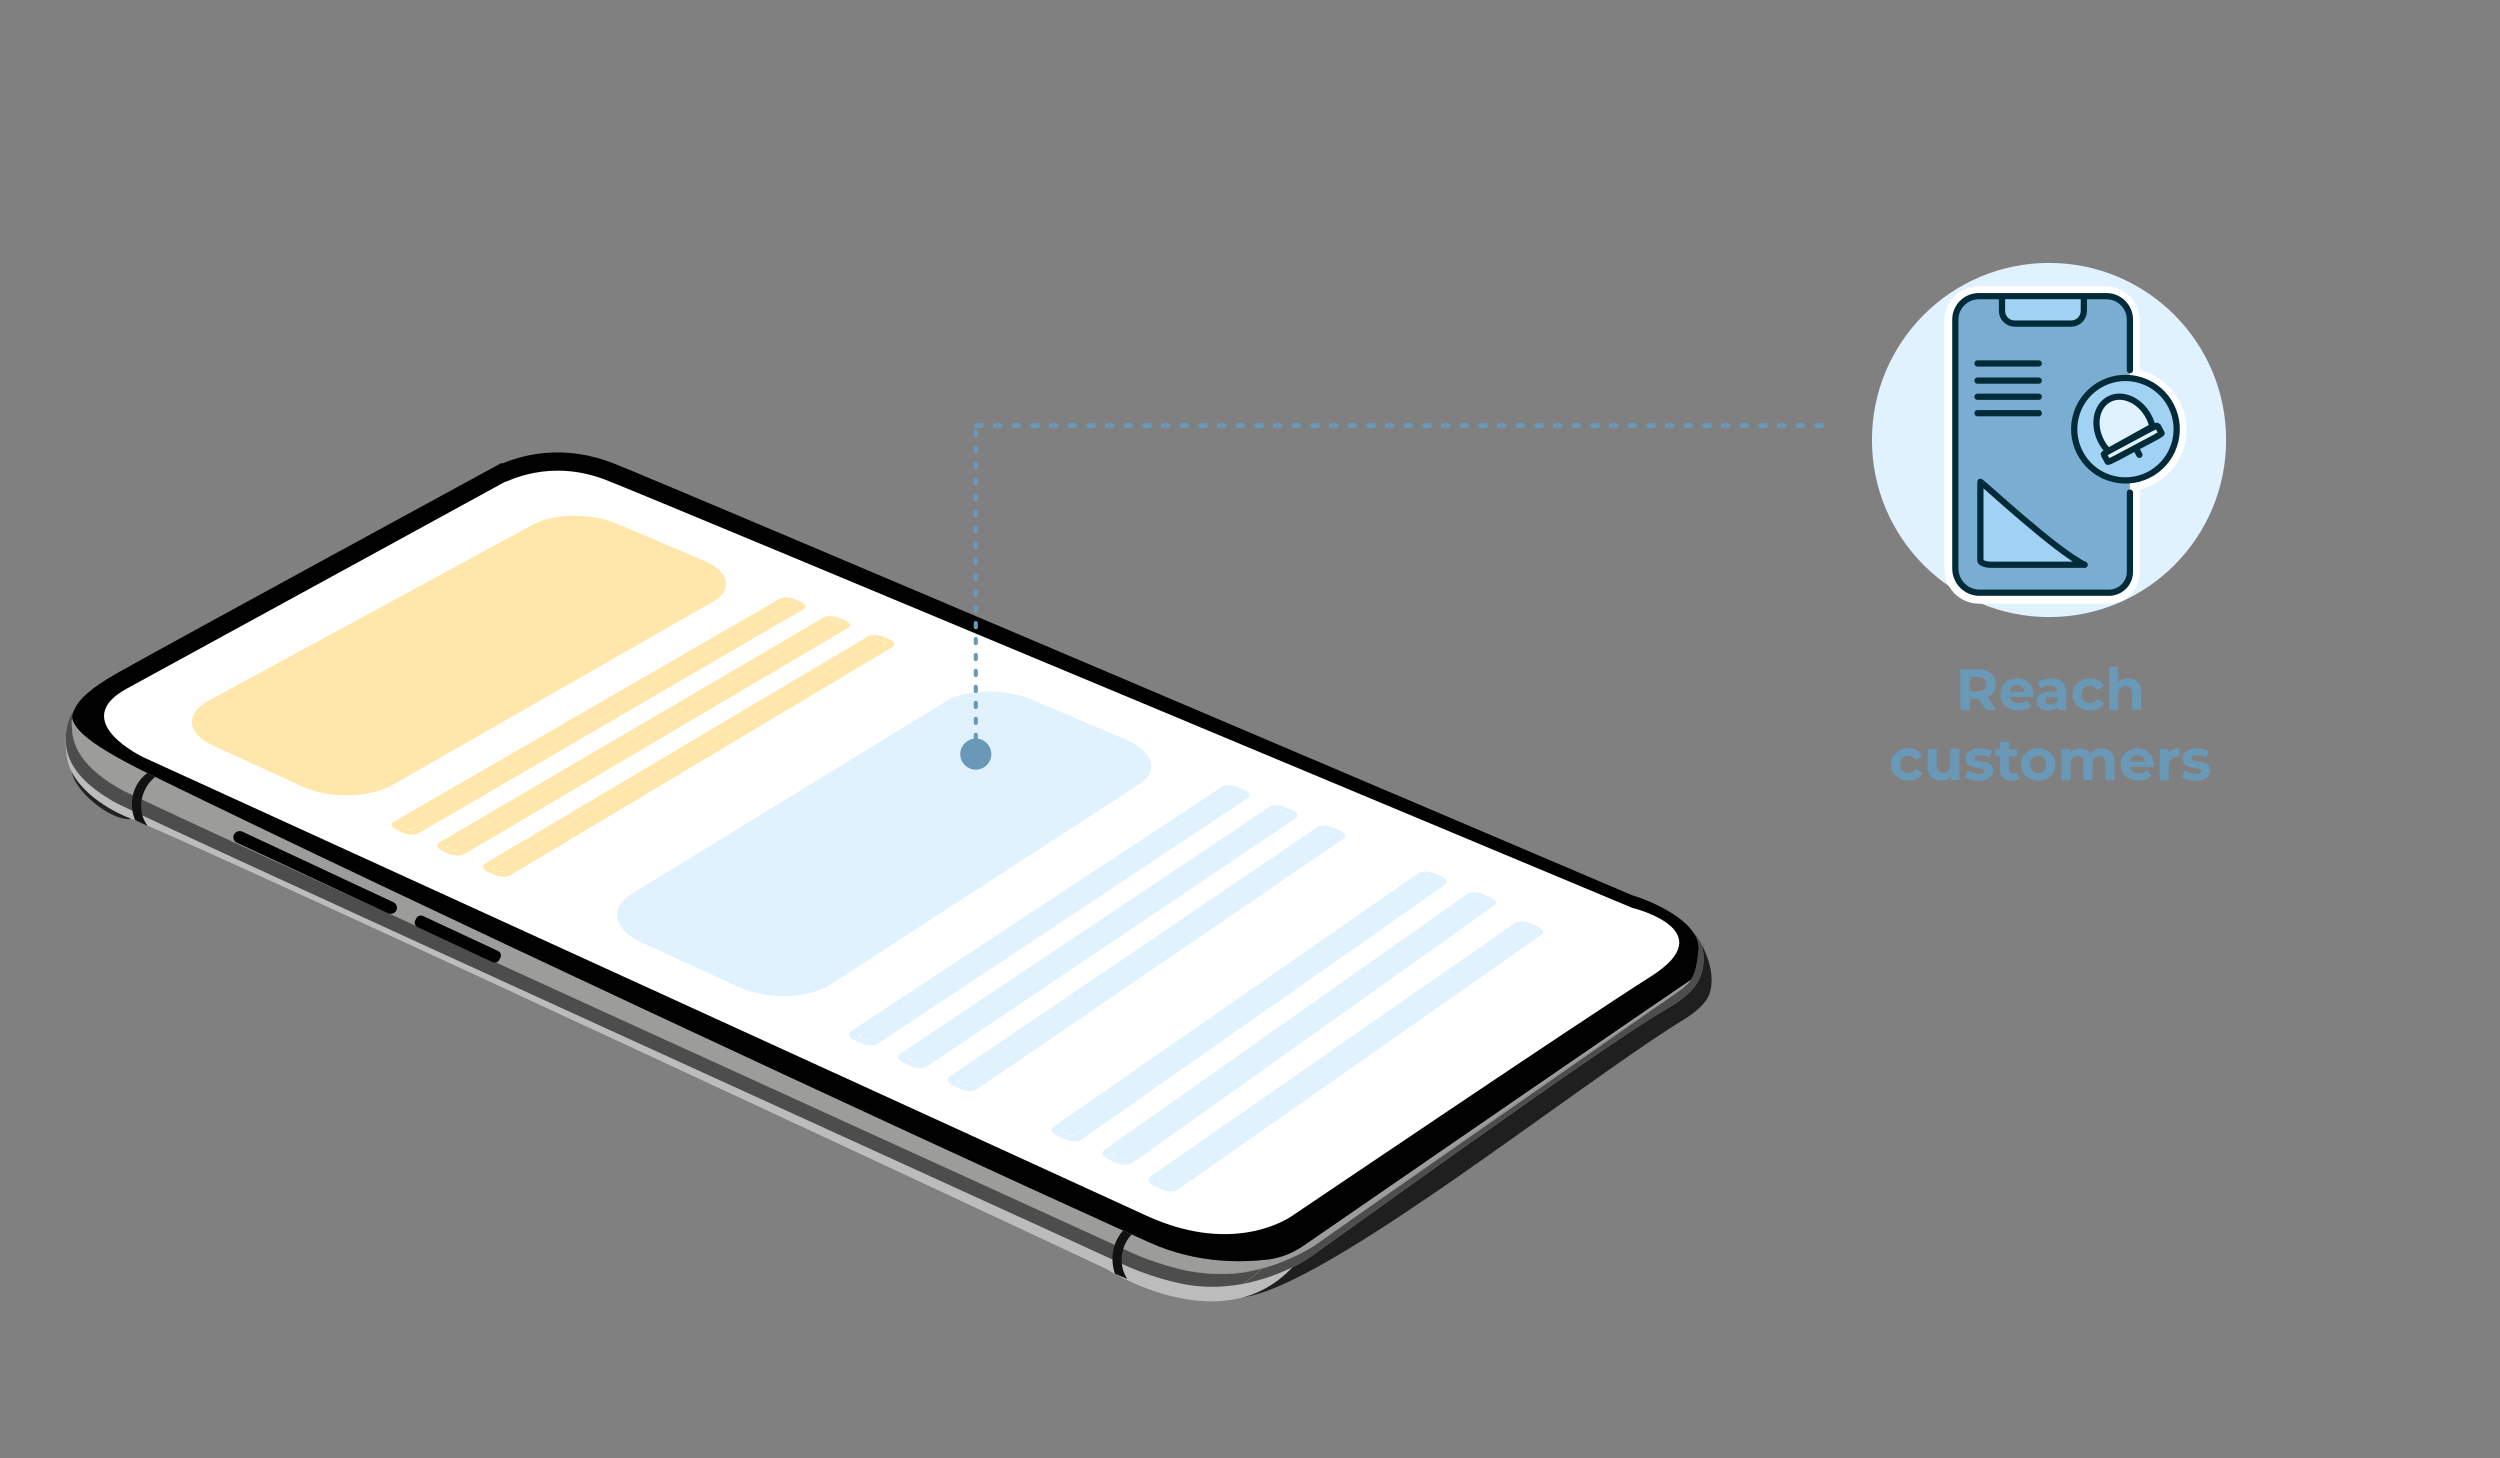 <?xml version="1.0" encoding="UTF-8"?><svg xmlns="http://www.w3.org/2000/svg" viewBox="0 0 600 350"><rect x="0" y="0" width="600" height="350" fill="#808080" stroke="none"/><defs><style>.cls-1{fill:#fff;}.cls-2,.cls-3{fill:#dff2fd;}.cls-4{fill:#79aed2;}.cls-4,.cls-5,.cls-3,.cls-6,.cls-7{stroke-linecap:round;stroke-linejoin:round;}.cls-4,.cls-3,.cls-7{stroke:#022b39;stroke-width:1.5px;}.cls-8{isolation:isolate;}.cls-5{stroke-dasharray:0 0 1 2.83;stroke-width:.99px;}.cls-5,.cls-6{fill:none;stroke:#6a98b7;}.cls-9{fill:#4b494a;}.cls-10{fill:#111;}.cls-11{fill:#9c9c9a;}.cls-12{fill:#4e4d4d;}.cls-6{stroke-dasharray:0 0 1.17 3.31;stroke-width:1.16px;}.cls-13{fill:#bdbcbc;}.cls-14{fill:#1f1f1f;}.cls-7{fill:#a2d2f3;}.cls-15{fill:#ffe7ac;}.cls-16{mix-blend-mode:screen;opacity:.74;}.cls-16,.cls-17{fill:#010101;}.cls-18{fill:#6a98b7;}</style></defs><g class="cls-8"><g id="Ebene_3"><g><path class="cls-16" d="M22.59,192.68c4.11,3.39,8.58,4.86,9.97,3.28,1.4-1.58-.81-5.62-4.92-9.01-4.11-3.39-8.58-4.86-9.97-3.28-1.4,1.58,.81,5.62,4.92,9.01Z"/><g><path class="cls-14" d="M405.22,235.92c.13-.15,.25-.32,.36-.48l-.19,.29c-.05,.07-.12,.13-.18,.19Z"/><path class="cls-14" d="M407.61,228.12c-.35,3.4-.78,5.42-1.81,7.01h0s0,.01,0,.01c-.02,.01-.05,.04-.12,.08-.05,.04-.12,.08-.2,.13-.02,.01-.04,.03-.06,.04-.04,.03-.08,.06-.13,.09-.05,.04-.12,.09-.19,.13-.04,.03-.08,.05-.12,.08-.07,.05-.14,.1-.22,.15-.78,.52-2.01,1.37-3.81,2.6-.1,.07-.2,.13-.3,.21-.02,.01-.05,.02-.07,.04-.21,.14-.43,.29-.65,.44-.63,.44-1.33,.91-2.09,1.43-.3,.21-.62,.42-.94,.64-.29,.19-.58,.4-.88,.6-.24,.16-.49,.33-.74,.51-2.71,1.85-6.03,4.13-10.05,6.88-.23,.16-.47,.32-.7,.48-3.36,2.3-7.18,4.93-11.54,7.91-1.16,.8-2.35,1.62-3.58,2.46-.02,.02-.05,.04-.08,.05-.61,.42-1.23,.85-1.87,1.28-7.1,4.88-15.4,10.58-25.05,17.22-.66,.46-1.33,.92-2.01,1.39-5.96,4.1-12.41,8.54-19.41,13.36-1,.69-2.02,1.39-3.05,2.1-1.7,1.17-3.43,2.36-5.19,3.58-.02,.01-.03,.02-.05,.03-2.29,1.57-4.9,2.64-7.64,3.11,.74-.84,1.51-1.78,2.31-2.84,13.57-17.99,93.99-69.95,99.91-73.77,.29,.81,.41,1.67,.32,2.55Z"/><path class="cls-14" d="M407.77,225.57c-.04-.07-.09-.14-.13-.21,.02,.03,.07,.1,.13,.21Z"/><path class="cls-14" d="M410.22,238.67c-.84,2.35-3.93,4.68-5.87,5.87-27.08,16.61-92.42,69.44-108.71,66.77-.55-1.36,.47-1.77,2.62-3.17,8.82-1.65,15.17-5.71,16.1-6.38,2.62-1.76,69.25-50.04,84.46-58.91,6.46-3.76,10.45-6.84,10-13.75-.08-1.32-.45-2.47-1.02-3.48,.84,1.37,4.34,7.66,2.42,13.05Z"/><path class="cls-13" d="M18.22,169.71s-3.61,3.86-2.1,12.38c1.13,6.35,8.3,11.6,14.98,14.27,24.02,9.59,234.32,108.13,234.32,108.13,0,0,28.65,18.44,45.53-1.22l-18.11-.19s-4.03,1.09-9.9-.5c-5.87-1.59-264.72-132.87-264.72-132.87Z"/><path class="cls-12" d="M405.22,235.92c.06-.06,.12-.13,.18-.19l.19-.29c-.12,.16-.24,.33-.36,.48Zm2.41-10.58c-.36-.59-.81-1.13-1.31-1.62-4.46-4.41-13.54-5.05-16.16-5.78-12.79-5.45-230.9-98.34-244.54-103.68-2.63-1.03-5.33-1.76-8.01-2.17-9.04-1.39-15.85,1.14-18.51,2.23l-.34-.05-1.3,.71c-.76,.42-74.91,45.32-90.58,49.52-4.59,1.23-7.34,3.31-8.95,5.61-2,2.84-2.27,6.01-2.11,8.33,.45,6.46,6.24,10.92,11.33,13.88,6.19,3.6,221.04,101.27,242.59,111.22,4.75,2.2,11.07,4.17,15.7,4.88,4.57,.7,8.92,.44,12.79-.28,1.25-.82,2.87-1.96,4.79-3.84-3.21,.86-6.85,1.46-10.76,1.45h-.02c-2.58-.14-5.03-.43-7.12-.74,0,0-.01,0-.02,0-4.37-.89-9.72-2.63-13.87-4.55-21.55-9.95-236.41-107.62-242.59-111.22-5.09-2.97-10.88-7.42-11.33-13.88-.07-1.07-.15-2.08-.02-3.1,.57,2.93,4.42,6.56,18.01,13.26,.09,.04,.18,.09,.27,.13,.54,.26,1.08,.53,1.63,.8,58.03,28.41,179.75,85.11,232.29,108.88,.71,.32,1.4,.63,2.08,.94,1.51,.68,2.95,1.33,4.32,1.95,11.24,5.05,22.17,4.9,29.14,3.96,2.74-.47,5.35-1.54,7.64-3.11,.02,0,.03-.02,.05-.03,1.76-1.22,3.5-2.41,5.19-3.58,1.03-.71,2.04-1.41,3.05-2.1,6.99-4.82,13.45-9.26,19.41-13.36,.68-.47,1.34-.93,2.01-1.39,9.65-6.64,17.95-12.35,25.05-17.22,.63-.44,1.25-.86,1.87-1.28,.03-.02,.05-.04,.08-.05,1.23-.85,2.43-1.67,3.58-2.46,4.35-2.99,8.18-5.61,11.54-7.91,.23-.16,.47-.32,.7-.48,4.02-2.75,7.34-5.02,10.05-6.88,.26-.18,.5-.35,.74-.51,.3-.2,.59-.4,.88-.6,.32-.23,.64-.44,.94-.64,.75-.52,1.45-.99,2.09-1.43,.23-.15,.44-.3,.65-.44,.02-.02,.04-.03,.07-.04,.1-.07,.2-.14,.3-.21,1.8-1.23,3.03-2.07,3.81-2.6,.08-.05,.15-.1,.22-.15,.04-.02,.08-.05,.12-.08,.07-.04,.13-.09,.19-.13,.05-.03,.09-.06,.13-.09,.02,0,.04-.02,.06-.04,.09-.05,.15-.1,.2-.13,.06-.04,.1-.07,.12-.08,0,0,0,0,0,0h0c1.02-1.6,1.45-3.62,1.81-7.02,.09-.88-.03-1.73-.32-2.55,.23-.15,.35-.23,.35-.23Z"/><path class="cls-9" d="M305.07,302.18c-.71,.8-1.38,1.5-2.03,2.12-3.21,.86-6.85,1.46-10.76,1.45h-.02c-2.58-.14-5.03-.43-7.12-.74,0,0-.01,0-.02,0-4.37-.89-9.72-2.63-13.87-4.55-21.55-9.95-236.41-107.62-242.59-111.22-5.09-2.97-10.88-7.42-11.33-13.88-.07-1.07-.15-2.08-.02-3.1,.57,2.93,4.42,6.56,18.01,13.26,.09,.04,.18,.09,.27,.13,.54,.26,1.08,.53,1.63,.8,58.03,28.41,179.75,85.11,232.29,108.88,.71,.32,1.4,.63,2.08,.94,1.51,.68,2.95,1.33,4.32,1.95,11.24,5.05,22.17,4.9,29.14,3.96Z"/><path class="cls-11" d="M305.07,302.18c-.71,.8-1.38,1.5-2.03,2.12-3.21,.86-6.85,1.46-10.76,1.45h-.02c-2.58-.14-5.03-.43-7.12-.74,0,0-.01,0-.02,0-4.37-.89-9.72-2.63-13.87-4.55-21.55-9.95-236.41-107.62-242.59-111.22-5.09-2.97-10.88-7.42-11.33-13.88-.07-1.07-.15-2.08-.02-3.1,.57,2.93,4.42,6.56,18.01,13.26,.09,.04,.18,.09,.27,.13,.54,.26,1.08,.53,1.63,.8,58.03,28.41,179.75,85.11,232.29,108.88,.71,.32,1.4,.63,2.08,.94,1.51,.68,2.95,1.33,4.32,1.95,11.24,5.05,22.17,4.9,29.14,3.96Z"/><path class="cls-11" d="M405.59,235.44l-.19,.29c-.05,.07-.12,.13-.18,.19,.13-.15,.25-.32,.36-.48Z"/><path class="cls-11" d="M285.15,305.01c2.09,.31,4.53,.6,7.12,.74-1.71,0-3.49-.13-5.3-.41-.58-.09-1.19-.2-1.81-.32Z"/><path class="cls-12" d="M398.81,242.85c-15.22,8.87-81.85,57.14-84.46,58.91-.92,.67-7.28,4.73-16.1,6.38,1.25-.82,2.87-1.96,4.79-3.84,3.87-1.03,7.1-2.45,9.37-3.61,.11-.05,.18-.1,.22-.12,1.74-.91,2.86-1.64,3.22-1.9,.39-.26,2.2-1.53,5.04-3.55l.93-.66c16.66-11.77,62.92-44.52,77.16-53.84l3.71-2.58c.89-.63,1.79-1.32,2.54-2.12,.06-.06,.12-.13,.18-.19l.19-.29c.07-.1,.14-.19,.2-.3,0,0,0,0,0,0h0c1.02-1.6,1.45-3.62,1.81-7.02,.09-.88-.03-1.73-.32-2.55,.23-.15,.35-.23,.35-.23,0,0,0,0,0,.01,.04,.07,.08,.14,.13,.21,0,.02,.02,.04,.03,.05,.57,1.01,.93,2.16,1.02,3.48,.44,6.91-3.55,9.99-10,13.75Z"/><path class="cls-11" d="M405.79,235.14c-.06,.1-.13,.2-.2,.3-.12,.16-.24,.33-.36,.48-.75,.8-1.64,1.5-2.54,2.12l-3.71,2.58c-14.24,9.32-60.49,42.07-77.16,53.84l-.93,.66c-2.85,2.01-4.65,3.28-5.04,3.55-.35,.26-1.48,.99-3.22,1.9-.04,.02-.11,.06-.22,.12-2.26,1.16-5.49,2.58-9.37,3.61,.64-.62,1.32-1.32,2.03-2.12,2.74-.47,5.35-1.54,7.64-3.11,.02,0,.03-.02,.05-.03,1.76-1.22,3.5-2.41,5.19-3.58,1.03-.71,2.04-1.41,3.05-2.1,6.99-4.82,13.45-9.26,19.41-13.36,.68-.47,1.34-.93,2.01-1.39,9.65-6.64,17.95-12.35,25.05-17.22,.63-.44,1.25-.86,1.87-1.28,.03-.02,.05-.04,.08-.05,1.23-.85,2.43-1.67,3.58-2.46,4.35-2.99,8.18-5.61,11.54-7.91,.23-.16,.47-.32,.7-.48,4.02-2.75,7.34-5.02,10.05-6.88,.26-.18,.5-.35,.74-.51,.3-.2,.59-.4,.88-.6,.32-.23,.64-.44,.94-.64,.75-.52,1.45-.99,2.09-1.43,.23-.15,.44-.3,.65-.44,.02-.02,.04-.03,.07-.04,.1-.07,.2-.14,.3-.21,1.8-1.23,3.03-2.07,3.81-2.6,.08-.05,.15-.1,.22-.15,.04-.02,.08-.05,.12-.08,.07-.04,.13-.09,.19-.13,.05-.03,.09-.06,.13-.09,.02,0,.04-.02,.06-.04,.09-.05,.15-.1,.2-.13,.06-.04,.1-.07,.12-.08Z"/><path class="cls-17" d="M407.61,228.12c-.35,3.4-.78,5.42-1.81,7.01h0s0,.01,0,.01c-.02,.01-.05,.04-.12,.08-.05,.04-.12,.08-.2,.13-.02,.01-.04,.03-.06,.04-.04,.03-.08,.06-.13,.09-.05,.04-.12,.09-.19,.13-.04,.03-.08,.05-.12,.08-.07,.05-.14,.1-.22,.15-.78,.52-2.01,1.37-3.81,2.6-.1,.07-.2,.13-.3,.21-.02,.01-.05,.02-.07,.04-.21,.14-.43,.29-.65,.44-.63,.44-1.33,.91-2.09,1.43-.3,.21-.62,.42-.94,.64-.29,.19-.58,.4-.88,.6-.24,.16-.49,.33-.74,.51-2.71,1.85-6.03,4.13-10.05,6.88-.23,.16-.47,.32-.7,.48-3.36,2.3-7.18,4.93-11.54,7.91-1.16,.8-2.35,1.62-3.58,2.46-.02,.02-.05,.04-.08,.05-.61,.42-1.23,.85-1.87,1.28-7.1,4.88-15.4,10.58-25.05,17.22-.66,.46-1.33,.92-2.01,1.39-5.96,4.1-12.41,8.54-19.41,13.36-1,.69-2.02,1.39-3.05,2.1-1.7,1.17-3.43,2.36-5.19,3.58-.02,.01-.03,.02-.05,.03-2.29,1.57-4.9,2.64-7.64,3.11-6.97,.94-17.9,1.09-29.14-3.96-1.37-.62-2.82-1.27-4.32-1.95-.68-.31-1.37-.62-2.08-.94-52.53-23.77-174.25-80.47-232.29-108.88-.55-.27-1.09-.54-1.63-.8-.09-.04-.18-.09-.27-.13-13.6-6.7-17.44-10.33-18.01-13.26,.09-.71,.27-1.42,.63-2.15,1.11-2.36,3.88-5.01,10.45-8.7,14.13-7.94,89.81-49.1,90.57-49.52l1.3-.71,.33,.05c2.67-1.08,9.48-3.61,18.52-2.22,2.68,.41,5.38,1.14,8.01,2.17,13.64,5.34,231.75,98.23,244.54,103.68,2.69,.75,11.35,4.04,14.66,8.86,.41,.59,.74,1.21,.96,1.85,.29,.81,.41,1.67,.32,2.55Z"/><path class="cls-1" d="M121.07,115.71c.54,.08,10.63-5.9,24.48-.47,13.85,5.43,246.17,102.64,246.17,102.64,0,0,22.17,5.33,4.42,16.51-15.33,9.66-85.65,57.16-85.65,57.16,0,0-13.42,10.33-35.44,.17-22.02-10.16-240.59-109.95-240.59-109.95,0,0-18.39-8.7-3.97-16.54,14.41-7.84,90.58-49.52,90.58-49.52Z"/><g><path class="cls-15" d="M171.15,144.38l-76.93,44c-5.5,3.15-15.23,3.35-21.55,.45l-21.63-9.94c-6.19-2.85-6.65-7.65-1.08-10.68l77.95-42.31c4.99-2.71,13.96-2.83,19.98-.28l21.01,8.91c6.14,2.6,7.18,7.03,2.25,9.85Z"/><path class="cls-2" d="M273.55,188.13l-74.22,48.14c-5.32,3.45-15.31,3.72-22.14,.58l-23.33-10.72c-6.68-3.07-7.67-8.3-2.26-11.61l75.5-46.24c4.83-2.96,14.01-3.13,20.48-.39l22.56,9.57c6.59,2.8,8.16,7.59,3.42,10.67Z"/><g><path class="cls-15" d="M190.88,145.62l-91.75,53.29c-.4,.23-1.09,.25-1.55,.03l-.78-.36c-.46-.21-.51-.57-.11-.8l91.82-53.17c.35-.2,.99-.21,1.44-.02l.75,.32c.45,.19,.53,.51,.18,.71Z"/><path class="cls-15" d="M188.85,144.42c.16-.09,.49-.08,.74,.02l1.48,.63c.25,.1,.31,.27,.15,.36l-92.48,53.71c-.18,.11-.54,.1-.79-.02l-1.53-.7c-.25-.12-.31-.3-.13-.4l92.55-53.59m-1.72-.73l-92.6,53.51c-.89,.51-.61,1.39,.61,1.95l1.53,.7c1.23,.57,2.95,.61,3.84,.09l92.42-53.79c.78-.45,.44-1.24-.75-1.74l-1.48-.63c-1.19-.51-2.79-.55-3.58-.1h0Z"/></g><g><path class="cls-15" d="M201.5,150.13l-91.43,53.79c-.39,.23-1.09,.25-1.55,.03l-.78-.36c-.46-.21-.52-.57-.12-.8l91.5-53.68c.35-.2,.99-.21,1.44-.02l.76,.32c.45,.19,.53,.51,.19,.72Z"/><path class="cls-15" d="M199.45,148.91c.16-.09,.49-.09,.74,.02l1.49,.63c.25,.11,.32,.27,.16,.36l-92.15,54.22c-.18,.11-.54,.1-.79-.02l-1.54-.71c-.26-.12-.31-.3-.13-.41l92.23-54.1m-1.73-.73l-92.28,54.02c-.89,.52-.6,1.4,.64,1.97l1.54,.71c1.24,.57,2.97,.61,3.85,.09l92.1-54.3c.78-.46,.43-1.25-.77-1.76l-1.49-.63c-1.2-.51-2.81-.55-3.59-.1h0Z"/></g><g><path class="cls-15" d="M212.19,154.67l-91.1,54.31c-.39,.23-1.09,.25-1.56,.04l-.79-.36c-.47-.21-.53-.58-.13-.81l91.18-54.19c.35-.21,.99-.22,1.45-.02l.77,.33c.45,.19,.54,.52,.19,.72Z"/><path class="cls-15" d="M210.12,153.45c.16-.1,.49-.09,.74,.02l1.5,.64c.25,.11,.32,.27,.16,.36l-91.82,54.74c-.18,.11-.54,.1-.8-.02l-1.55-.71c-.26-.12-.32-.3-.14-.41l91.9-54.62m-1.74-.74l-91.95,54.54c-.88,.52-.59,1.42,.66,1.99l1.55,.71c1.25,.57,2.99,.61,3.87,.09l91.77-54.82c.77-.46,.42-1.26-.79-1.77l-1.5-.64c-1.21-.51-2.82-.56-3.6-.09h0Z"/></g><g><path class="cls-2" d="M297.42,190.87l-88.29,58.49c-.38,.25-1.1,.27-1.59,.04l-.84-.39c-.5-.23-.59-.62-.21-.87l88.38-58.37c.34-.22,1-.24,1.48-.03l.81,.35c.48,.2,.6,.55,.26,.77Z"/><path class="cls-2" d="M295.2,189.57c.15-.1,.49-.09,.76,.02l1.59,.68c.27,.11,.35,.29,.2,.39l-88.99,58.96c-.18,.12-.54,.11-.82-.02l-1.65-.76c-.27-.13-.35-.32-.18-.44l89.08-58.83m-1.85-.78l-89.14,58.73c-.86,.56-.48,1.52,.85,2.13l1.65,.76c1.33,.61,3.11,.65,3.97,.08l88.92-59.05c.75-.5,.31-1.35-.97-1.89l-1.59-.68c-1.28-.54-2.94-.58-3.69-.09h0Z"/></g><g><path class="cls-2" d="M308.86,195.73l-87.89,59.07c-.38,.26-1.1,.28-1.6,.05l-.85-.39c-.5-.23-.6-.62-.22-.88l87.98-58.94c.33-.22,1-.24,1.48-.03l.82,.35c.48,.21,.61,.55,.27,.78Z"/><path class="cls-2" d="M306.61,194.41c.15-.1,.5-.1,.76,.02l1.61,.68c.27,.11,.36,.29,.21,.39l-88.58,59.53c-.18,.12-.54,.11-.82-.02l-1.67-.76c-.28-.13-.36-.33-.18-.44l88.67-59.4m-1.86-.79l-88.74,59.31c-.85,.57-.46,1.54,.88,2.15l1.67,.77c1.34,.62,3.13,.65,3.98,.08l88.51-59.63c.75-.5,.3-1.36-1-1.91l-1.61-.68c-1.29-.55-2.95-.59-3.7-.09h0Z"/></g><g><path class="cls-2" d="M320.38,200.62l-87.47,59.65c-.38,.26-1.1,.28-1.6,.05l-.86-.39c-.51-.23-.61-.63-.23-.89l87.57-59.52c.33-.23,1-.24,1.49-.03l.83,.35c.49,.21,.62,.56,.28,.79Z"/><path class="cls-2" d="M318.11,199.3c.15-.1,.5-.1,.76,.02l1.62,.69c.27,.11,.36,.29,.21,.4l-88.17,60.12c-.17,.12-.54,.11-.82-.02l-1.68-.77c-.28-.13-.36-.33-.19-.45l88.26-59.99m-1.88-.8l-88.33,59.89c-.85,.58-.44,1.55,.91,2.17l1.68,.77c1.35,.62,3.15,.66,4,.08l88.1-60.22c.74-.51,.28-1.37-1.02-1.92l-1.62-.69c-1.3-.55-2.97-.59-3.71-.09h0Z"/></g><g><path class="cls-2" d="M344.67,211.67l-86.75,60.65c-.38,.26-1.1,.28-1.61,.05l-.87-.4c-.51-.24-.62-.64-.25-.9l86.85-60.52c.33-.23,1-.25,1.49-.04l.84,.36c.5,.21,.63,.57,.3,.8Z"/><path class="cls-2" d="M342.36,210.33c.15-.11,.5-.1,.77,.02l1.64,.7c.27,.12,.37,.3,.22,.4l-87.43,61.13c-.17,.12-.54,.11-.83-.02l-1.7-.78c-.28-.13-.37-.33-.2-.45l87.53-61m-1.9-.81l-87.6,60.9c-.84,.59-.42,1.58,.96,2.21l1.7,.78c1.37,.63,3.18,.67,4.02,.08l87.36-61.23c.74-.52,.26-1.39-1.07-1.95l-1.64-.7c-1.32-.56-2.99-.6-3.73-.09h0Z"/></g><g><path class="cls-2" d="M356.44,216.67l-86.31,61.26c-.37,.27-1.1,.29-1.62,.05l-.88-.4c-.52-.24-.63-.64-.26-.91l86.41-61.12c.33-.23,1-.25,1.5-.04l.84,.36c.5,.21,.64,.57,.31,.8Z"/><path class="cls-2" d="M354.11,215.32c.15-.11,.5-.1,.77,.02l1.66,.7c.28,.12,.38,.3,.22,.41l-86.99,61.74c-.17,.12-.54,.12-.83-.02l-1.72-.79c-.29-.13-.38-.34-.2-.46l87.09-61.6m-1.92-.81l-87.16,61.5c-.84,.59-.4,1.59,.98,2.23l1.72,.79c1.39,.64,3.2,.67,4.03,.07l86.92-61.84c.73-.52,.24-1.4-1.09-1.97l-1.65-.7c-1.33-.56-3.01-.6-3.74-.09h0Z"/></g><g><path class="cls-2" d="M367.83,223.67l-86.75,60.65c-.38,.26-1.1,.28-1.61,.05l-.87-.4c-.51-.24-.62-.64-.25-.9l86.85-60.52c.33-.23,1-.25,1.49-.04l.84,.36c.5,.21,.63,.57,.3,.8Z"/><path class="cls-2" d="M365.52,222.33c.15-.11,.5-.1,.77,.02l1.64,.7c.27,.12,.37,.3,.22,.4l-87.43,61.13c-.17,.12-.54,.11-.83-.02l-1.7-.78c-.28-.13-.37-.33-.2-.45l87.53-61m-1.9-.81l-87.6,60.9c-.84,.59-.42,1.58,.96,2.21l1.7,.78c1.37,.63,3.18,.67,4.02,.08l87.36-61.23c.74-.52,.26-1.39-1.07-1.95l-1.64-.7c-1.32-.56-2.99-.6-3.73-.09h0Z"/></g></g><path class="cls-11" d="M312.41,300.69c-1.59,.87-10.7,5.56-20.12,5.06,8.64,.03,16-2.93,20.12-5.06Z"/><path class="cls-10" d="M270.49,306.92l-2.9-1.2c-.78-2.29-.8-4.69-.08-6.88,.42-1.27,1.09-2.46,2.01-3.52,.71,.32,1.4,.63,2.08,.94-.96,1.02-1.64,2.21-2.03,3.48-.72,2.35-.45,4.95,.92,7.16Z"/><path class="cls-11" d="M398.98,240.63l-77.16,53.84c16.66-11.77,62.92-44.52,77.16-53.84Z"/></g><path class="cls-10" d="M33.9,192.61c-.19,1.92,.26,3.89,1.46,5.51-.02,.02-.05,.04-.07,.05l-2.88-1.33c-.68-1.76-.91-3.59-.64-5.33,.33-2.27,1.5-4.4,3.58-5.99,.09,.04,.18,.09,.27,.13,.54,.26,1.08,.53,1.63,.8-1.93,1.54-3.11,3.83-3.34,6.17Z"/><g><path class="cls-17" d="M95.12,218.49h0c.37-.73,.05-1.61-.71-1.96l-36.22-16.92c-.76-.35-1.67-.05-2.03,.69h0c-.37,.73-.05,1.61,.71,1.96l36.22,16.92c.76,.35,1.67,.05,2.03-.68Z"/><path class="cls-17" d="M119.83,230.36l.27-.54c.29-.58,.04-1.28-.56-1.57l-18.01-8.41c-.6-.28-1.33-.04-1.62,.55l-.27,.54c-.29,.58-.04,1.28,.56,1.57l18.01,8.41c.6,.28,1.33,.04,1.62-.55Z"/></g></g></g><g id="Ebene_4"><circle class="cls-2" cx="491.77" cy="105.6" r="42.5"/><path class="cls-1" d="M505.42,71.21c3.11,0,5.63,2.52,5.63,5.63v14.05c6.3,.53,11.25,5.81,11.25,12.25s-4.95,11.72-11.25,12.25v21.97c0,2.77-2.25,5.02-5.02,5.02h-31.07c-3.21,0-5.81-2.61-5.81-5.82v-59.72c0-3.11,2.52-5.63,5.63-5.63h30.64m0-2.5h-30.64c-4.48,0-8.13,3.65-8.13,8.13v59.72c0,4.59,3.73,8.32,8.31,8.32h31.07c4.15,0,7.52-3.37,7.52-7.52v-19.86c6.46-1.61,11.25-7.52,11.25-14.36s-4.79-12.76-11.25-14.36v-11.94c0-4.48-3.65-8.13-8.13-8.13h0Z"/><g><path class="cls-18" d="M470.51,170.44v-9.8h4.24c.88,0,1.63,.14,2.27,.43,.63,.29,1.12,.69,1.47,1.23,.34,.53,.52,1.17,.52,1.9s-.17,1.36-.52,1.88c-.35,.53-.84,.93-1.47,1.21-.63,.28-1.39,.42-2.27,.42h-2.98l1.01-.99v3.72h-2.27Zm2.27-3.47l-1.01-1.06h2.86c.7,0,1.22-.15,1.57-.46,.34-.3,.52-.72,.52-1.25s-.17-.96-.52-1.26c-.35-.3-.87-.45-1.57-.45h-2.86l1.01-1.08v5.56Zm3.96,3.47l-2.45-3.56h2.42l2.48,3.56h-2.45Z"/><path class="cls-18" d="M484.38,170.55c-.86,0-1.61-.17-2.26-.5-.65-.34-1.15-.8-1.5-1.38-.36-.58-.53-1.25-.53-2s.17-1.43,.52-2.01c.35-.58,.83-1.04,1.44-1.37,.61-.33,1.29-.5,2.06-.5s1.4,.16,2,.47,1.06,.76,1.41,1.34c.34,.58,.52,1.28,.52,2.09,0,.08,0,.18-.01,.29,0,.11-.02,.21-.03,.3h-6.12v-1.27h4.97l-.84,.38c0-.39-.08-.73-.24-1.02-.16-.29-.38-.52-.66-.68-.28-.16-.61-.25-.98-.25s-.7,.08-.99,.25c-.29,.16-.51,.39-.67,.69-.16,.29-.24,.64-.24,1.04v.34c0,.41,.09,.77,.27,1.08,.18,.31,.44,.55,.77,.71s.72,.25,1.17,.25c.4,0,.75-.06,1.06-.18,.3-.12,.58-.3,.83-.55l1.16,1.26c-.34,.39-.78,.69-1.3,.9s-1.12,.32-1.81,.32Z"/><path class="cls-18" d="M491.59,170.55c-.59,0-1.09-.1-1.51-.3-.42-.2-.74-.47-.97-.82-.22-.34-.34-.73-.34-1.16s.11-.84,.33-1.18c.22-.34,.57-.6,1.04-.79,.48-.19,1.1-.29,1.86-.29h2v1.27h-1.76c-.51,0-.87,.08-1.06,.25s-.29,.38-.29,.63c0,.28,.11,.5,.33,.67,.22,.16,.52,.25,.9,.25s.69-.09,.98-.26c.29-.17,.5-.43,.63-.76l.34,1.01c-.16,.49-.45,.85-.87,1.11s-.96,.38-1.62,.38Zm2.3-.11v-1.47l-.14-.32v-2.63c0-.47-.14-.83-.43-1.09-.28-.26-.72-.39-1.31-.39-.4,0-.8,.06-1.18,.19-.39,.13-.72,.3-.99,.51l-.78-1.53c.41-.29,.91-.51,1.48-.67,.58-.16,1.17-.24,1.76-.24,1.15,0,2.04,.27,2.67,.81,.63,.54,.95,1.39,.95,2.53v4.3h-2.04Z"/><path class="cls-18" d="M501.6,170.55c-.81,0-1.54-.17-2.17-.5s-1.13-.79-1.49-1.38c-.36-.59-.54-1.25-.54-2s.18-1.43,.54-2.01c.36-.58,.86-1.04,1.49-1.37s1.36-.5,2.17-.5,1.48,.17,2.07,.5,1.02,.8,1.3,1.42l-1.69,.91c-.2-.35-.44-.62-.74-.78s-.61-.25-.96-.25c-.37,0-.71,.08-1.01,.25s-.53,.41-.71,.71-.26,.68-.26,1.12,.09,.81,.26,1.12c.17,.31,.41,.55,.71,.71s.63,.25,1.01,.25c.35,0,.67-.08,.96-.25s.54-.43,.74-.79l1.69,.92c-.28,.61-.71,1.08-1.3,1.41s-1.28,.5-2.07,.5Z"/><path class="cls-18" d="M510.76,162.79c.6,0,1.13,.12,1.6,.36,.47,.24,.84,.6,1.11,1.09,.27,.49,.41,1.12,.41,1.88v4.31h-2.18v-3.98c0-.61-.13-1.05-.4-1.34-.27-.29-.64-.43-1.13-.43-.35,0-.66,.07-.93,.22-.28,.15-.49,.37-.64,.67-.15,.3-.23,.68-.23,1.15v3.72h-2.18v-10.39h2.18v4.94l-.49-.63c.27-.5,.66-.89,1.16-1.16,.5-.27,1.08-.41,1.72-.41Z"/><path class="cls-18" d="M458.05,187.35c-.81,0-1.54-.17-2.17-.5-.63-.33-1.13-.79-1.49-1.38-.36-.59-.54-1.25-.54-2s.18-1.42,.54-2.01c.36-.58,.86-1.04,1.49-1.37,.63-.33,1.36-.5,2.17-.5s1.48,.17,2.07,.5c.59,.33,1.02,.81,1.3,1.42l-1.69,.91c-.2-.35-.44-.62-.74-.78s-.61-.25-.96-.25c-.37,0-.71,.08-1.01,.25s-.53,.41-.71,.71c-.17,.31-.26,.68-.26,1.12s.09,.81,.26,1.12c.17,.31,.41,.55,.71,.71s.63,.25,1.01,.25c.34,0,.67-.08,.96-.24,.29-.16,.54-.43,.74-.79l1.69,.92c-.28,.61-.71,1.08-1.3,1.41-.59,.33-1.28,.5-2.07,.5Z"/><path class="cls-18" d="M465.86,187.35c-.63,0-1.18-.12-1.67-.36-.49-.24-.87-.61-1.14-1.11s-.41-1.14-.41-1.91v-4.26h2.18v3.93c0,.63,.13,1.08,.4,1.38,.27,.29,.64,.44,1.13,.44,.34,0,.63-.07,.9-.22,.26-.14,.47-.37,.62-.67,.15-.3,.22-.68,.22-1.14v-3.72h2.18v7.53h-2.07v-2.07l.38,.6c-.25,.52-.62,.92-1.11,1.18-.49,.27-1.02,.4-1.6,.4Z"/><path class="cls-18" d="M474.84,187.35c-.64,0-1.26-.08-1.85-.23s-1.06-.35-1.41-.58l.73-1.57c.35,.21,.75,.39,1.23,.53,.47,.14,.94,.2,1.39,.2,.5,0,.86-.06,1.07-.18,.21-.12,.32-.29,.32-.5,0-.18-.08-.31-.25-.4-.16-.09-.38-.16-.65-.2s-.57-.09-.89-.14c-.32-.05-.65-.11-.97-.19-.33-.08-.62-.2-.9-.36-.27-.16-.49-.37-.65-.64s-.25-.62-.25-1.05c0-.48,.14-.9,.41-1.26,.28-.36,.67-.65,1.2-.86s1.15-.32,1.88-.32c.51,0,1.04,.06,1.57,.17,.53,.11,.97,.28,1.33,.49l-.73,1.55c-.36-.21-.73-.36-1.1-.44-.37-.08-.73-.12-1.07-.12-.49,0-.84,.07-1.06,.2-.22,.13-.34,.3-.34,.5,0,.19,.08,.33,.25,.42,.16,.09,.38,.17,.65,.22,.27,.06,.57,.11,.89,.15,.32,.04,.65,.1,.97,.19,.33,.08,.62,.2,.89,.36s.48,.36,.65,.63,.25,.61,.25,1.04c0,.47-.14,.88-.42,1.24-.28,.36-.68,.64-1.21,.85s-1.17,.31-1.92,.31Z"/><path class="cls-18" d="M478.84,181.55v-1.68h5.22v1.68h-5.22Zm3.98,5.8c-.89,0-1.58-.23-2.07-.68-.49-.45-.74-1.13-.74-2.02v-6.61h2.18v6.58c0,.32,.08,.56,.25,.74s.4,.26,.69,.26c.34,0,.64-.09,.88-.28l.59,1.54c-.22,.16-.49,.28-.8,.36-.31,.08-.64,.12-.97,.12Z"/><path class="cls-18" d="M489.17,187.35c-.8,0-1.51-.17-2.13-.5-.62-.34-1.11-.79-1.47-1.38-.36-.58-.54-1.25-.54-2s.18-1.42,.54-2.01c.36-.58,.85-1.04,1.47-1.37,.62-.33,1.33-.5,2.13-.5s1.5,.17,2.13,.5c.62,.33,1.12,.79,1.47,1.37,.35,.58,.53,1.25,.53,2.02s-.18,1.41-.53,2c-.36,.58-.85,1.04-1.47,1.38s-1.33,.5-2.13,.5Zm0-1.79c.36,0,.69-.08,.98-.25,.29-.17,.52-.41,.69-.72s.25-.68,.25-1.11-.08-.81-.25-1.12c-.17-.31-.4-.55-.69-.71-.29-.17-.62-.25-.98-.25s-.69,.08-.98,.25c-.29,.17-.52,.41-.69,.71-.17,.31-.26,.68-.26,1.12s.09,.8,.26,1.11,.4,.55,.69,.72c.29,.17,.62,.25,.98,.25Z"/><path class="cls-18" d="M504.4,179.59c.6,0,1.13,.12,1.59,.36s.83,.6,1.09,1.09,.4,1.12,.4,1.88v4.31h-2.18v-3.98c0-.61-.13-1.05-.38-1.34s-.61-.43-1.06-.43c-.32,0-.6,.07-.85,.22s-.45,.36-.59,.65c-.14,.29-.21,.66-.21,1.11v3.78h-2.18v-3.98c0-.61-.12-1.05-.37-1.34-.25-.29-.6-.43-1.06-.43-.32,0-.6,.07-.85,.22s-.45,.36-.59,.65c-.14,.29-.21,.66-.21,1.11v3.78h-2.18v-7.53h2.09v2.06l-.39-.6c.26-.51,.63-.9,1.11-1.17,.48-.27,1.03-.4,1.64-.4,.69,0,1.29,.17,1.81,.53,.52,.35,.86,.88,1.03,1.6l-.77-.21c.25-.59,.66-1.05,1.21-1.4,.55-.35,1.19-.52,1.91-.52Z"/><path class="cls-18" d="M513.24,187.35c-.86,0-1.61-.17-2.26-.5-.65-.34-1.15-.79-1.5-1.38-.36-.58-.53-1.25-.53-2s.17-1.42,.52-2.01c.35-.58,.83-1.04,1.44-1.37,.61-.33,1.29-.5,2.06-.5s1.4,.16,2,.47c.59,.31,1.06,.76,1.41,1.34,.34,.58,.52,1.28,.52,2.09,0,.08,0,.18-.01,.29,0,.11-.02,.21-.03,.3h-6.12v-1.27h4.97l-.84,.38c0-.39-.08-.73-.24-1.02-.16-.29-.38-.52-.66-.68s-.61-.25-.98-.25-.7,.08-.99,.25c-.29,.16-.51,.39-.67,.69-.16,.29-.24,.64-.24,1.04v.34c0,.41,.09,.77,.27,1.08,.18,.31,.44,.55,.77,.71,.33,.16,.72,.24,1.17,.24,.4,0,.75-.06,1.06-.18,.3-.12,.58-.3,.83-.55l1.16,1.26c-.34,.39-.78,.69-1.3,.9s-1.12,.31-1.81,.31Z"/><path class="cls-18" d="M518.33,187.24v-7.53h2.09v2.13l-.29-.62c.22-.53,.58-.94,1.08-1.21s1.1-.41,1.81-.41v2.02c-.09,0-.18-.02-.25-.02-.07,0-.15,0-.24,0-.6,0-1.08,.17-1.45,.51-.37,.34-.55,.87-.55,1.59v3.56h-2.18Z"/><path class="cls-18" d="M526.9,187.35c-.64,0-1.26-.08-1.86-.23s-1.06-.35-1.41-.58l.73-1.57c.35,.21,.75,.39,1.23,.53,.47,.14,.94,.2,1.39,.2,.5,0,.86-.06,1.07-.18,.21-.12,.31-.29,.31-.5,0-.18-.08-.31-.25-.4-.16-.09-.38-.16-.65-.2-.27-.05-.57-.09-.89-.14-.32-.05-.65-.11-.97-.19s-.62-.2-.9-.36c-.27-.16-.49-.37-.65-.64s-.25-.62-.25-1.05c0-.48,.14-.9,.41-1.26,.28-.36,.67-.65,1.2-.86,.52-.21,1.15-.32,1.88-.32,.51,0,1.04,.06,1.57,.17,.53,.11,.98,.28,1.33,.49l-.73,1.55c-.36-.21-.73-.36-1.1-.44-.37-.08-.73-.12-1.07-.12-.49,0-.84,.07-1.06,.2-.22,.13-.34,.3-.34,.5,0,.19,.08,.33,.25,.42,.16,.09,.38,.17,.65,.22,.27,.06,.57,.11,.89,.15s.65,.1,.97,.19c.33,.08,.62,.2,.89,.36,.27,.15,.48,.36,.65,.63s.25,.61,.25,1.04c0,.47-.14,.88-.42,1.24-.28,.36-.68,.64-1.21,.85s-1.17,.31-1.92,.31Z"/></g><path class="cls-4" d="M511.18,88.83v-12.12c0-3.11-2.52-5.63-5.63-5.63h-30.64c-3.11,0-5.63,2.52-5.63,5.63v59.72c0,3.21,2.6,5.82,5.82,5.82h31.06c2.77,0,5.02-2.25,5.02-5.02v-19"/><circle class="cls-7" cx="510.13" cy="103.01" r="12.3" transform="translate(292.67 575.83) rotate(-76.72)"/><path class="cls-7" d="M500.32,135.54h-22.39c-1.45,0-2.64-.46-2.64-1.03v-18.88c0-.3,18.34,16.84,25.03,19.91Z"/><path class="cls-7" d="M480.48,71.87v2.75c0,1.68,1.36,3.04,3.04,3.04h13.56c1.68,0,3.04-1.36,3.04-3.04v-2.75"/><line class="cls-4" x1="512.86" y1="108.06" x2="513.45" y2="109.16"/><path class="cls-3" d="M518.77,103.98c.04,.08-.61,.52-1.47,.97l-9.57,5.09c-.99,.53-1.83,.88-1.88,.78l-.94-1.77c-.05-.09,.69-.58,1.65-1.09l9.44-5.02c.96-.51,1.77-.85,1.82-.76l.96,1.8Z"/><path class="cls-3" d="M516.58,102.37c-.19-.81-.49-1.62-.91-2.41-2.11-3.96-6.35-5.81-9.49-4.15-3.14,1.67-3.97,6.23-1.86,10.18,.46,.86,1.03,1.62,1.66,2.27l10.61-5.9Z"/><line class="cls-4" x1="474.6" y1="87.23" x2="489.3" y2="87.23"/><line class="cls-4" x1="474.6" y1="91.34" x2="489.3" y2="91.34"/><line class="cls-4" x1="474.6" y1="95.22" x2="489.3" y2="95.22"/><line class="cls-4" x1="474.6" y1="99.17" x2="489.3" y2="99.17"/></g><g id="Ebene_2"><g><line class="cls-5" x1="234.19" y1="181.17" x2="234.19" y2="103.26"/><path class="cls-18" d="M237.92,180.99c0,2.06-1.67,3.73-3.73,3.73s-3.73-1.67-3.73-3.73c0-2.06,1.67-3.73,3.73-3.73,2.06,0,3.73,1.67,3.73,3.73Z"/></g><line class="cls-6" x1="234.37" y1="102.13" x2="438.72" y2="102.13"/></g></g></svg>